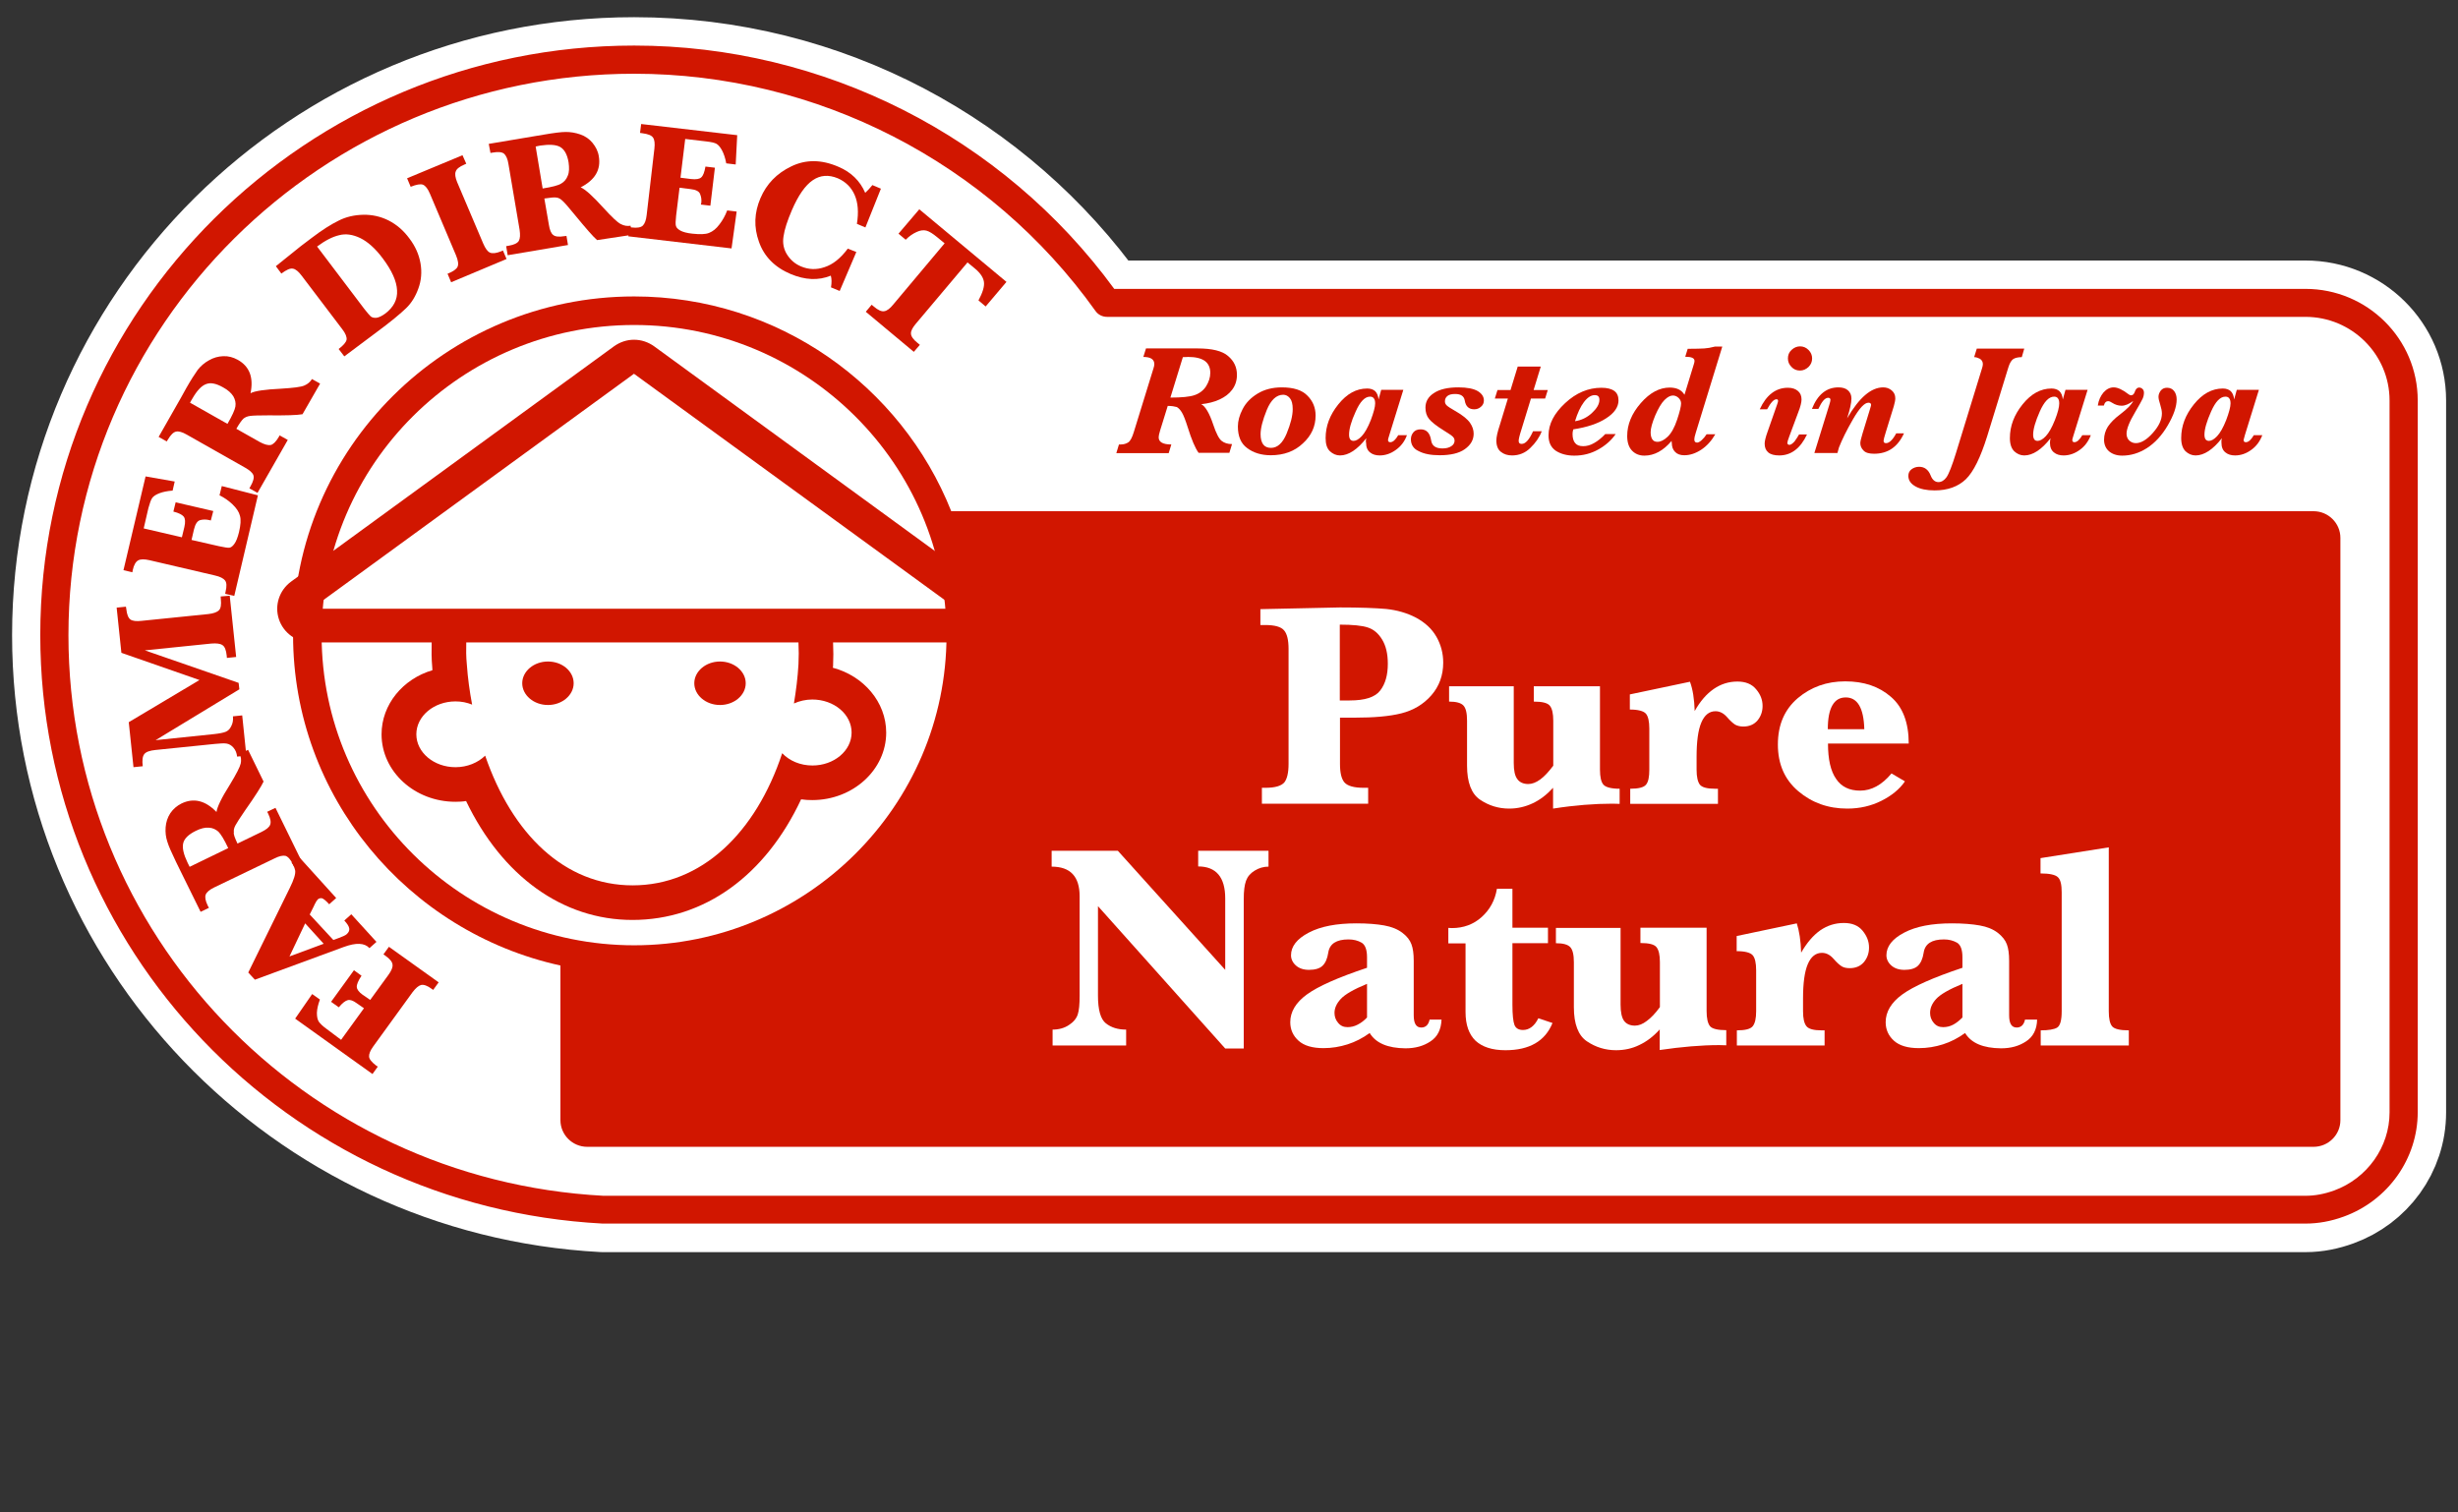 <?xml version="1.0" encoding="UTF-8"?> <!-- Generator: Adobe Illustrator 16.0.0, SVG Export Plug-In . SVG Version: 6.00 Build 0) --> <svg xmlns="http://www.w3.org/2000/svg" xmlns:xlink="http://www.w3.org/1999/xlink" id="Layer_1" x="0px" y="0px" width="130px" height="80px" viewBox="26.85 -4 130 80" style="enable-background:new 26.85 -4 130 80;" xml:space="preserve"><rect x="26.85" y="-4" width="130" height="80" fill="#333333" stroke="none"/> <style type="text/css"> <![CDATA[ .st0{fill:none;stroke:#FFFFFF;stroke-width:4.481;stroke-linecap:round;stroke-linejoin:round;} .st1{fill:#FFFFFF;} .st2{fill:#009447;} .st3{fill:#D11600;} .st4{fill-rule:evenodd;clip-rule:evenodd;fill:#D11600;} ]]> </style> <g> <path class="st2" d="M148.78,12.02H85.4C79.85,4.24,70.72-0.85,60.39-0.85c-16.93,0-30.66,13.63-30.66,30.45 c0,16.25,12.84,29.53,29,30.39h90.06h0c0.63,0,1.22-0.13,1.77-0.33c1.99-0.72,3.42-2.6,3.42-4.82v-9.14V22.63v-5.45 C153.98,14.33,151.65,12.02,148.78,12.02"></path> <path class="st0" d="M148.78,12.02H85.4C79.85,4.24,70.72-0.85,60.39-0.85c-16.93,0-30.66,13.63-30.66,30.45 c0,16.25,12.84,29.53,29,30.39h90.06h0c0.63,0,1.22-0.13,1.77-0.33c1.99-0.72,3.42-2.6,3.42-4.82v-9.14V22.63v-5.45 C153.98,14.33,151.65,12.02,148.78,12.02z"></path> <path class="st1" d="M148.78,12.02H85.4C79.85,4.24,70.72-0.85,60.39-0.85c-16.93,0-30.66,13.63-30.66,30.45 c0,16.25,12.84,29.53,29,30.39h90.06h0c0.63,0,1.22-0.13,1.77-0.33c1.99-0.72,3.42-2.6,3.42-4.82v-9.14V22.63v-5.45 C153.98,14.33,151.65,12.02,148.78,12.02"></path> <path class="st3" d="M148.78,60.72H58.72c-16.7-0.89-29.74-14.56-29.74-31.13c0-17.2,14.09-31.18,31.41-31.18 c10.02,0,19.49,4.8,25.39,12.87h63c3.28,0,5.94,2.65,5.94,5.9v37.65c0,2.45-1.57,4.67-3.91,5.52 C150.13,60.6,149.45,60.72,148.78,60.72 M60.39-0.1c-16.5,0-29.92,13.32-29.92,29.7c0,15.78,12.43,28.8,28.29,29.65h90.02 c0.5,0,0.99-0.09,1.52-0.28c1.75-0.64,2.93-2.3,2.93-4.13V17.18c0-2.43-1.99-4.42-4.45-4.42H85.4c-0.24,0-0.47-0.11-0.61-0.31 C79.18,4.59,70.06-0.1,60.39-0.1"></path> <path class="st4" d="M149.21,23.04H77.16C74.52,16.4,68,11.68,60.39,11.68c-9.95,0-18.04,8.04-18.04,17.91 c0,8.54,6.07,15.71,14.14,17.48v8.18c0,0.77,0.63,1.41,1.42,1.41h91.3c0.78,0,1.42-0.63,1.42-1.41v-30.8 C150.63,23.67,149.99,23.04,149.21,23.04"></path> <path class="st4" d="M43.81,29.59c0-9.09,7.42-16.47,16.58-16.47c6.81,0,12.66,4.08,15.21,9.92H57.91c-0.78,0-1.42,0.63-1.42,1.41 v21.14C49.22,43.85,43.81,37.35,43.81,29.59"></path> <path class="st1" d="M60.39,46c-9.12,0-16.53-7.36-16.53-16.4c0-9.05,7.41-16.41,16.53-16.41c9.1,0,16.52,7.36,16.52,16.41 C76.91,38.64,69.49,46,60.39,46"></path> <path class="st3" d="M78.51,26.76L61.45,14.32c-0.32-0.23-0.69-0.35-1.07-0.35c-0.37,0-0.74,0.12-1.06,0.35L42.25,26.76 c-0.63,0.46-0.89,1.26-0.65,1.99c0.24,0.73,0.93,1.23,1.71,1.23h6.37c-0.01,0.43-0.01,0.87,0.03,1.3c0,0.06,0.01,0.11,0.01,0.17 c-1.56,0.46-2.69,1.81-2.69,3.39c0,1.97,1.75,3.57,3.91,3.57c0.19,0,0.39-0.01,0.56-0.04c1.91,3.97,5.1,6.29,8.8,6.29 c3.8,0,7.03-2.35,8.92-6.38c0.19,0.03,0.39,0.04,0.59,0.04c2.15,0,3.91-1.6,3.91-3.57c0-1.62-1.2-3-2.82-3.43 c0-0.03,0-0.05,0.01-0.08c0.02-0.43,0.02-0.85,0-1.26h6.53c0.78,0,1.47-0.5,1.71-1.23C79.4,28.02,79.14,27.21,78.51,26.76 M71.89,34.75c0,0.96-0.93,1.74-2.07,1.74c-0.65,0-1.22-0.25-1.6-0.65c-1.4,4.23-4.28,6.99-7.91,6.99c-3.59,0-6.37-2.7-7.8-6.86 c-0.38,0.37-0.94,0.61-1.57,0.61c-1.14,0-2.07-0.78-2.07-1.74c0-0.96,0.93-1.74,2.07-1.74c0.32,0,0.61,0.06,0.88,0.17 c-0.13-0.69-0.23-1.4-0.28-2.13c-0.04-0.4-0.04-0.78-0.03-1.16h17.57c0.02,0.38,0.02,0.77,0,1.16c-0.04,0.71-0.13,1.4-0.24,2.07 c0.29-0.13,0.62-0.21,0.97-0.21C70.96,33,71.89,33.78,71.89,34.75 M43.32,28.2l17.06-12.43L77.45,28.2H43.32z"></path> <path class="st3" d="M55.83,30.99c-0.75,0-1.36,0.52-1.36,1.15s0.61,1.15,1.36,1.15s1.36-0.52,1.36-1.15S56.59,30.99,55.83,30.99"></path> <path class="st3" d="M64.93,30.99c-0.75,0-1.36,0.52-1.36,1.15s0.61,1.15,1.36,1.15c0.75,0,1.36-0.52,1.36-1.15 S65.68,30.99,64.93,30.99"></path> <path class="st3" d="M46.43,48.89l0.96-1.32c0.16-0.22,0.24-0.4,0.22-0.55c-0.01-0.14-0.14-0.3-0.38-0.47l-0.1-0.07l0.29-0.4 l2.63,1.88l-0.29,0.4l-0.07-0.05c-0.24-0.18-0.43-0.24-0.57-0.21c-0.14,0.04-0.28,0.16-0.45,0.38l-2.08,2.87 c-0.16,0.22-0.23,0.4-0.22,0.54c0.01,0.14,0.14,0.29,0.37,0.47l0.09,0.06l-0.28,0.39l-4.09-2.93l0.9-1.3l0.41,0.29 c-0.1,0.27-0.15,0.49-0.16,0.7c0,0.21,0.03,0.36,0.1,0.47c0.08,0.11,0.21,0.24,0.42,0.39L44.89,51l1.21-1.67l-0.39-0.27 c-0.18-0.13-0.33-0.19-0.46-0.16c-0.13,0.03-0.29,0.15-0.48,0.38l-0.41-0.29l1.21-1.67l0.4,0.29c-0.18,0.27-0.26,0.47-0.25,0.6 c0.01,0.13,0.12,0.27,0.3,0.4L46.43,48.89z"></path> <path class="st3" d="M44.48,45.72l0.3-0.11c0.21-0.08,0.35-0.14,0.41-0.2c0.11-0.1,0.15-0.2,0.13-0.31 c-0.02-0.11-0.11-0.25-0.26-0.41l0.37-0.33l1.33,1.46l-0.37,0.33c-0.26-0.28-0.7-0.3-1.36-0.06l-4.7,1.73l-0.35-0.38l2.2-4.48 c0.22-0.44,0.31-0.75,0.28-0.92c-0.04-0.17-0.1-0.31-0.19-0.41l0.37-0.33l1.99,2.2l-0.37,0.33c-0.18-0.2-0.31-0.3-0.39-0.32 c-0.08-0.01-0.15,0.01-0.21,0.06c-0.05,0.05-0.1,0.13-0.16,0.25l-0.06,0.13l-0.21,0.42L44.48,45.72z M43.97,45.92l-0.98-1.08 l-0.83,1.75L43.97,45.92z"></path> <path class="st3" d="M39.41,40.62L40.69,40c0.24-0.12,0.4-0.24,0.45-0.38c0.05-0.13,0.02-0.32-0.11-0.59l-0.05-0.09l0.44-0.21 l1.42,2.9l-0.44,0.21l-0.05-0.11c-0.13-0.27-0.27-0.42-0.4-0.46c-0.14-0.03-0.33,0.01-0.57,0.13l-3.2,1.54 c-0.25,0.12-0.4,0.25-0.45,0.38c-0.05,0.13-0.02,0.32,0.11,0.59l0.06,0.11l-0.44,0.21l-1.06-2.15l-0.24-0.49 c-0.23-0.48-0.39-0.83-0.46-1.07c-0.08-0.24-0.11-0.49-0.09-0.76c0.02-0.27,0.1-0.52,0.25-0.75c0.15-0.22,0.35-0.39,0.59-0.51 c0.64-0.31,1.26-0.16,1.85,0.45c0.03-0.25,0.26-0.74,0.71-1.45c0.34-0.56,0.53-0.93,0.57-1.11c0.04-0.18,0.02-0.36-0.06-0.52 l0.45-0.21l0.82,1.68c-0.11,0.24-0.43,0.75-0.98,1.53c-0.27,0.39-0.44,0.66-0.51,0.79c-0.07,0.13-0.1,0.26-0.08,0.36 C39.19,40.12,39.27,40.32,39.41,40.62 M38.92,40.86c-0.21-0.45-0.39-0.74-0.52-0.87c-0.14-0.12-0.3-0.2-0.5-0.21 c-0.2-0.02-0.44,0.04-0.7,0.17c-0.38,0.19-0.6,0.4-0.66,0.65c-0.06,0.25,0.02,0.59,0.23,1.03c0.03,0.06,0.06,0.13,0.11,0.22 L38.92,40.86z"></path> <path class="st3" d="M39.51,32.46l-4.43,2.69l3.09-0.32c0.28-0.03,0.48-0.07,0.61-0.12c0.13-0.05,0.23-0.15,0.3-0.3 c0.08-0.15,0.11-0.32,0.09-0.52l0.49-0.05l0.22,2.13l-0.49,0.05c-0.02-0.19-0.08-0.34-0.19-0.47c-0.11-0.13-0.24-0.2-0.37-0.22 c-0.13-0.02-0.33-0.01-0.62,0.02l-3.14,0.32c-0.3,0.03-0.5,0.1-0.59,0.22c-0.09,0.11-0.12,0.33-0.08,0.64l-0.49,0.05l-0.25-2.38 l3.74-2.23l-4.13-1.44l-0.25-2.39l0.49-0.05l0.02,0.12c0.03,0.3,0.11,0.48,0.22,0.56c0.12,0.08,0.32,0.1,0.58,0.07l3.54-0.36 c0.27-0.03,0.46-0.1,0.56-0.2c0.1-0.1,0.13-0.3,0.1-0.59l-0.01-0.14L39,27.51l0.34,3.24l-0.49,0.05l-0.01-0.12 c-0.03-0.29-0.1-0.48-0.23-0.56c-0.12-0.08-0.31-0.1-0.58-0.08l-3.52,0.36l4.96,1.72L39.51,32.46z"></path> <path class="st3" d="M36.98,24.56l1.45,0.33c0.28,0.06,0.46,0.09,0.55,0.08c0.09-0.01,0.18-0.08,0.27-0.21 c0.09-0.12,0.17-0.33,0.24-0.61c0.09-0.38,0.11-0.67,0.05-0.87c-0.05-0.2-0.18-0.4-0.39-0.6s-0.44-0.36-0.69-0.48l0.12-0.49 l1.91,0.49l-1.25,5.32l-0.48-0.11l0.02-0.11c0.07-0.29,0.06-0.49-0.03-0.6c-0.09-0.11-0.26-0.2-0.53-0.26l-3.47-0.81 c-0.27-0.06-0.46-0.06-0.59,0.01c-0.13,0.07-0.23,0.24-0.29,0.52l-0.02,0.11l-0.47-0.11l1.17-4.96l1.54,0.27l-0.11,0.48 c-0.28,0.02-0.52,0.07-0.7,0.14c-0.18,0.07-0.31,0.15-0.38,0.25c-0.07,0.1-0.13,0.28-0.2,0.53l-0.25,1.08l2.02,0.47l0.13-0.54 c0.06-0.26,0.05-0.44-0.03-0.55c-0.08-0.1-0.26-0.2-0.55-0.27l0.12-0.49l1.99,0.46L38,23.53c-0.03-0.01-0.06-0.02-0.08-0.02 c-0.17-0.04-0.33-0.04-0.48,0c-0.15,0.04-0.26,0.2-0.33,0.49L36.98,24.56z"></path> <path class="st3" d="M39.35,18.68l1.24,0.7c0.24,0.13,0.43,0.18,0.57,0.16c0.14-0.03,0.28-0.17,0.43-0.42l0.05-0.09l0.43,0.24 l-1.6,2.8l-0.43-0.24l0.06-0.11c0.15-0.26,0.2-0.46,0.15-0.59c-0.05-0.13-0.2-0.26-0.43-0.39l-3.09-1.75 c-0.24-0.14-0.43-0.19-0.57-0.16c-0.14,0.03-0.28,0.17-0.43,0.42l-0.06,0.1l-0.43-0.24l1.19-2.09l0.26-0.47 c0.26-0.46,0.47-0.78,0.62-0.99c0.15-0.19,0.35-0.37,0.59-0.5c0.24-0.14,0.49-0.21,0.76-0.22c0.28-0.01,0.52,0.06,0.76,0.19 c0.63,0.35,0.85,0.94,0.68,1.77c0.22-0.12,0.76-0.2,1.61-0.24c0.65-0.04,1.07-0.09,1.24-0.17c0.17-0.07,0.31-0.19,0.4-0.34 l0.43,0.24l-0.93,1.62c-0.27,0.05-0.87,0.07-1.82,0.06c-0.48,0-0.8,0.01-0.95,0.03c-0.15,0.02-0.26,0.07-0.35,0.14 C39.64,18.22,39.51,18.4,39.35,18.68 M38.88,18.42c0.25-0.43,0.39-0.74,0.42-0.92c0.03-0.19-0.01-0.36-0.11-0.54 c-0.11-0.17-0.28-0.33-0.54-0.47c-0.37-0.21-0.67-0.27-0.91-0.17c-0.24,0.09-0.48,0.35-0.72,0.77c-0.04,0.05-0.07,0.13-0.12,0.21 L38.88,18.42z"></path> <path class="st3" d="M45.06,14.85l-0.3-0.39c0.25-0.19,0.39-0.35,0.42-0.49c0.02-0.14-0.05-0.33-0.23-0.56l-2.14-2.82 c-0.17-0.23-0.33-0.36-0.47-0.38c-0.14-0.03-0.34,0.06-0.61,0.26l-0.29-0.39l0.56-0.45c0.56-0.46,1.01-0.81,1.34-1.05 c0.55-0.42,1.03-0.72,1.42-0.91c0.39-0.2,0.83-0.3,1.3-0.31c0.47-0.01,0.92,0.09,1.34,0.3c0.43,0.22,0.79,0.53,1.1,0.95 c0.32,0.42,0.51,0.86,0.59,1.32c0.08,0.46,0.04,0.91-0.11,1.32c-0.15,0.42-0.36,0.77-0.65,1.05c-0.29,0.28-0.8,0.71-1.56,1.27 L45.06,14.85z M43.62,9.04l2.49,3.29c0.16,0.21,0.28,0.34,0.35,0.41c0.08,0.06,0.18,0.08,0.3,0.07c0.13-0.02,0.28-0.09,0.46-0.22 c0.44-0.33,0.66-0.74,0.63-1.23c-0.02-0.49-0.28-1.06-0.77-1.71c-0.39-0.52-0.79-0.87-1.18-1.06c-0.4-0.19-0.77-0.24-1.11-0.15 C44.44,8.52,44.05,8.72,43.62,9.04"></path> <path class="st3" d="M48.57,5.88l-0.19-0.45l2.93-1.22l0.2,0.45l-0.09,0.04c-0.28,0.12-0.43,0.24-0.47,0.38 C50.9,5.2,50.93,5.4,51.03,5.64l1.38,3.25c0.11,0.25,0.22,0.41,0.35,0.47c0.13,0.06,0.33,0.04,0.6-0.07l0.09-0.04l0.19,0.45 l-2.93,1.23l-0.19-0.45c0.3-0.12,0.47-0.24,0.53-0.37c0.06-0.13,0.03-0.33-0.08-0.6l-1.38-3.26c-0.11-0.26-0.23-0.42-0.37-0.48 C49.09,5.72,48.87,5.76,48.57,5.88"></path> <path class="st3" d="M55.64,6.5l0.24,1.39c0.04,0.27,0.12,0.46,0.23,0.54c0.11,0.09,0.31,0.11,0.6,0.06l0.1-0.01l0.08,0.48 L53.7,9.5l-0.08-0.48l0.12-0.02c0.3-0.05,0.48-0.14,0.55-0.26c0.07-0.13,0.08-0.32,0.04-0.59l-0.59-3.48 c-0.04-0.27-0.13-0.45-0.23-0.54c-0.11-0.09-0.31-0.11-0.6-0.06l-0.12,0.02L52.7,3.61l2.38-0.4l0.54-0.09 c0.52-0.09,0.91-0.14,1.16-0.14c0.25,0,0.5,0.04,0.76,0.13c0.26,0.09,0.48,0.24,0.65,0.45c0.17,0.21,0.29,0.44,0.33,0.71 c0.12,0.71-0.2,1.25-0.96,1.64c0.24,0.1,0.64,0.46,1.21,1.09c0.44,0.48,0.74,0.77,0.91,0.85c0.17,0.09,0.34,0.12,0.52,0.09 l0.08,0.48L58.43,8.7c-0.2-0.17-0.6-0.63-1.2-1.36c-0.3-0.37-0.51-0.61-0.62-0.71c-0.11-0.11-0.22-0.17-0.33-0.18 C56.18,6.43,55.97,6.45,55.64,6.5 M55.55,5.97c0.5-0.08,0.82-0.16,0.98-0.26c0.16-0.09,0.28-0.23,0.35-0.42 c0.08-0.19,0.08-0.42,0.04-0.71c-0.07-0.41-0.22-0.68-0.45-0.81c-0.22-0.12-0.57-0.14-1.05-0.07c-0.06,0.01-0.14,0.03-0.24,0.05 L55.55,5.97z"></path> <path class="st3" d="M62.79,5.93L62.61,7.4c-0.03,0.28-0.04,0.47-0.01,0.55c0.02,0.09,0.1,0.17,0.24,0.25 c0.13,0.07,0.34,0.13,0.63,0.16c0.39,0.04,0.68,0.04,0.88-0.04c0.2-0.08,0.38-0.22,0.55-0.45c0.17-0.22,0.31-0.47,0.41-0.74 l0.5,0.06l-0.27,1.95l-5.46-0.64l0.06-0.48l0.11,0.01c0.3,0.04,0.5,0,0.6-0.1c0.1-0.1,0.17-0.28,0.2-0.55l0.41-3.52 c0.03-0.27,0.01-0.46-0.07-0.58c-0.08-0.12-0.26-0.19-0.55-0.23L60.7,3.03l0.06-0.47l5.08,0.59L65.76,4.7l-0.5-0.06 c-0.05-0.28-0.13-0.51-0.22-0.68c-0.09-0.17-0.19-0.29-0.29-0.35c-0.1-0.06-0.29-0.1-0.55-0.13l-1.11-0.13L62.84,5.4l0.56,0.07 c0.26,0.03,0.45,0,0.54-0.09c0.1-0.09,0.17-0.28,0.22-0.57l0.5,0.06l-0.24,2.01l-0.5-0.06c0-0.04,0.01-0.06,0.02-0.08 c0.02-0.17,0-0.32-0.06-0.47C63.83,6.12,63.65,6.03,63.36,6L62.79,5.93z"></path> <path class="st3" d="M72.14,9.33l-0.88,2.06L70.8,11.2c0.04-0.24,0.04-0.45-0.01-0.62c-0.66,0.27-1.36,0.23-2.11-0.08 c-0.86-0.36-1.42-0.94-1.69-1.71c-0.28-0.78-0.25-1.54,0.08-2.31c0.32-0.75,0.86-1.31,1.63-1.68c0.76-0.37,1.59-0.37,2.49,0.02 c0.67,0.28,1.15,0.75,1.42,1.38c0.12-0.11,0.25-0.25,0.38-0.41l0.45,0.19l-0.82,2.05l-0.45-0.19c0.1-0.61,0.06-1.12-0.12-1.53 c-0.18-0.41-0.48-0.7-0.89-0.88c-0.49-0.2-0.92-0.17-1.32,0.1c-0.4,0.27-0.77,0.8-1.11,1.59c-0.24,0.56-0.39,1.02-0.44,1.38 c-0.06,0.36,0.01,0.69,0.19,0.97c0.18,0.28,0.42,0.49,0.73,0.62c0.4,0.17,0.82,0.19,1.25,0.04c0.44-0.14,0.85-0.47,1.23-0.98 L72.14,9.33z"></path> <path class="st3" d="M76.81,8.87l-0.39-0.32c-0.23-0.19-0.42-0.31-0.57-0.35c-0.15-0.04-0.33-0.02-0.52,0.07 c-0.2,0.09-0.39,0.22-0.58,0.41l-0.38-0.32l1.1-1.29l4.61,3.84l-1.1,1.3l-0.38-0.32c0.22-0.41,0.32-0.73,0.29-0.97 c-0.03-0.23-0.18-0.47-0.47-0.71l-0.4-0.33l-2.73,3.24c-0.17,0.2-0.27,0.38-0.26,0.52c0,0.14,0.11,0.31,0.35,0.5l0.12,0.1 l-0.32,0.37l-2.54-2.12l0.31-0.37l0.11,0.09c0.23,0.2,0.42,0.28,0.56,0.25c0.14-0.02,0.3-0.14,0.47-0.35L76.81,8.87z"></path> <path class="st1" d="M97.72,33.96v2.45c0,0.47,0.08,0.8,0.24,0.98c0.16,0.18,0.5,0.28,1.01,0.28h0.24v0.84h-5.62v-0.84h0.18 c0.52,0,0.85-0.1,1.01-0.29C94.92,37.2,95,36.88,95,36.41v-6.09c0-0.47-0.08-0.8-0.24-0.98c-0.16-0.19-0.5-0.28-1-0.28h-0.25v-0.84 l4.21-0.09c1.05,0,1.86,0.03,2.44,0.08c0.57,0.06,1.1,0.21,1.58,0.46c0.48,0.26,0.84,0.59,1.08,1.01c0.24,0.42,0.36,0.88,0.36,1.37 c0,0.67-0.21,1.25-0.63,1.73c-0.42,0.48-0.95,0.79-1.58,0.95c-0.63,0.16-1.46,0.23-2.49,0.23H97.72z M97.72,33.05h0.51 c0.81,0,1.35-0.17,1.62-0.53c0.27-0.35,0.4-0.82,0.4-1.41c0-0.53-0.1-0.95-0.3-1.28c-0.2-0.33-0.45-0.54-0.76-0.64 c-0.3-0.1-0.8-0.15-1.48-0.15V33.05z"></path> <path class="st1" d="M108.99,37.67c-0.33,0.36-0.69,0.64-1.08,0.82c-0.38,0.18-0.8,0.28-1.24,0.28c-0.57,0-1.08-0.16-1.54-0.47 c-0.46-0.31-0.69-0.92-0.69-1.8v-2.38c0-0.39-0.06-0.66-0.19-0.8c-0.13-0.14-0.38-0.21-0.76-0.21V32.3h3.42v4.06 c0,0.4,0.06,0.68,0.19,0.85c0.12,0.17,0.32,0.26,0.58,0.26c0.2,0,0.41-0.08,0.63-0.24c0.22-0.16,0.45-0.41,0.69-0.73v-2.38 c0-0.38-0.06-0.64-0.18-0.79c-0.12-0.15-0.4-0.22-0.85-0.22V32.3h3.5v4.41c0,0.38,0.06,0.65,0.18,0.79s0.41,0.22,0.86,0.22v0.8 c-0.14,0-0.26-0.01-0.38-0.01c-0.94,0-1.99,0.08-3.14,0.26V37.67z"></path> <path class="st1" d="M116.48,33.61c0.29-0.52,0.63-0.91,1.01-1.17c0.38-0.26,0.79-0.39,1.25-0.39c0.43,0,0.76,0.13,0.99,0.41 c0.23,0.27,0.34,0.56,0.34,0.88c0,0.3-0.09,0.55-0.27,0.77c-0.18,0.21-0.43,0.32-0.75,0.32c-0.17,0-0.32-0.04-0.43-0.1 c-0.11-0.07-0.26-0.2-0.44-0.41c-0.18-0.2-0.38-0.3-0.6-0.3c-0.33,0-0.58,0.2-0.75,0.6s-0.25,1.01-0.25,1.81v0.68 c0,0.38,0.06,0.64,0.17,0.79c0.12,0.15,0.39,0.22,0.81,0.22h0.15v0.8h-4.64v-0.8c0.44,0,0.72-0.07,0.84-0.22 c0.12-0.15,0.17-0.41,0.17-0.79v-2.17c0-0.38-0.06-0.65-0.18-0.79c-0.12-0.14-0.41-0.22-0.85-0.22v-0.8l3.18-0.67 C116.38,32.46,116.46,32.98,116.48,33.61"></path> <path class="st1" d="M123.53,35.34c0,0.82,0.14,1.45,0.43,1.86c0.28,0.42,0.71,0.62,1.27,0.62c0.6,0,1.15-0.3,1.66-0.91l0.71,0.42 c-0.29,0.42-0.71,0.76-1.25,1.03c-0.54,0.27-1.14,0.41-1.8,0.41c-1.01,0-1.87-0.31-2.59-0.92c-0.72-0.61-1.08-1.43-1.08-2.47 c0-1.04,0.35-1.85,1.05-2.45c0.7-0.59,1.53-0.89,2.51-0.89c0.99,0,1.79,0.27,2.42,0.82c0.63,0.54,0.94,1.37,0.94,2.47H123.53z M123.52,34.57h1.93c-0.03-1.12-0.36-1.68-0.98-1.68c-0.32,0-0.55,0.14-0.71,0.42C123.6,33.59,123.52,34.01,123.52,34.57"></path> <path class="st1" d="M84.92,43.93v4.73c0,0.76,0.14,1.25,0.42,1.47c0.28,0.22,0.63,0.33,1.07,0.33v0.84h-3.89v-0.84 c0.33,0,0.62-0.08,0.86-0.24c0.25-0.16,0.4-0.35,0.47-0.56c0.07-0.21,0.1-0.54,0.1-0.99v-5.26c0-1.05-0.49-1.57-1.48-1.57V41h3.5 l5.68,6.3v-3.78c0-1.12-0.48-1.69-1.43-1.69V41h3.72v0.84c-0.26,0-0.5,0.07-0.73,0.21s-0.38,0.32-0.46,0.54s-0.12,0.54-0.12,0.96 v7.91h-0.98L84.92,43.93z"></path> <path class="st1" d="M99.29,50.64c-0.37,0.27-0.76,0.47-1.17,0.6c-0.41,0.13-0.83,0.2-1.27,0.2c-0.59,0-1.03-0.13-1.32-0.39 c-0.29-0.26-0.44-0.59-0.44-0.98c0-0.55,0.29-1.04,0.88-1.47c0.59-0.43,1.65-0.9,3.18-1.41v-0.56c0-0.4-0.1-0.66-0.29-0.77 c-0.19-0.11-0.42-0.17-0.69-0.17c-0.64,0-1,0.23-1.07,0.7c-0.05,0.32-0.15,0.55-0.31,0.7c-0.15,0.14-0.39,0.21-0.71,0.21 c-0.29,0-0.52-0.08-0.69-0.23c-0.17-0.15-0.26-0.34-0.26-0.54c0-0.47,0.31-0.87,0.94-1.2c0.63-0.33,1.46-0.49,2.52-0.49 c0.59,0,1.08,0.04,1.47,0.11c0.39,0.07,0.71,0.2,0.96,0.39s0.4,0.39,0.48,0.61c0.08,0.21,0.12,0.5,0.12,0.87v2.88 c0,0.44,0.13,0.65,0.4,0.65c0.23,0,0.38-0.14,0.44-0.42h0.63c-0.02,0.52-0.21,0.91-0.58,1.15c-0.37,0.25-0.81,0.37-1.33,0.37 C100.25,51.44,99.62,51.18,99.29,50.64 M99.15,49.82v-1.78c-0.71,0.29-1.17,0.56-1.39,0.8c-0.22,0.24-0.33,0.48-0.33,0.74 c0,0.19,0.06,0.37,0.19,0.52c0.13,0.16,0.29,0.23,0.5,0.23c0.18,0,0.36-0.04,0.53-0.13C98.83,50.11,99,49.98,99.15,49.82"></path> <path class="st1" d="M106.84,45.9v3.24c0,0.54,0.04,0.9,0.11,1.08c0.07,0.17,0.22,0.26,0.45,0.26c0.33,0,0.61-0.21,0.81-0.62 l0.75,0.25c-0.39,0.96-1.22,1.44-2.49,1.44c-0.7,0-1.22-0.17-1.58-0.5c-0.35-0.34-0.53-0.84-0.53-1.52V45.9h-0.91v-0.82l0.19,0.01 c0.62,0,1.15-0.2,1.58-0.59s0.7-0.88,0.8-1.49h0.82v2.06h1.88v0.82H106.84z"></path> <path class="st1" d="M114.63,50.45c-0.33,0.37-0.69,0.64-1.07,0.82c-0.38,0.19-0.8,0.28-1.24,0.28c-0.57,0-1.08-0.16-1.54-0.47 c-0.46-0.31-0.69-0.92-0.69-1.8v-2.38c0-0.39-0.06-0.66-0.19-0.8c-0.13-0.14-0.38-0.21-0.76-0.21v-0.81h3.42v4.06 c0,0.39,0.06,0.68,0.18,0.85c0.12,0.17,0.32,0.26,0.58,0.26c0.2,0,0.41-0.08,0.63-0.25c0.22-0.16,0.45-0.4,0.69-0.73v-2.38 c0-0.38-0.06-0.64-0.18-0.79c-0.12-0.15-0.4-0.22-0.85-0.22v-0.81h3.5v4.41c0,0.38,0.06,0.65,0.18,0.8 c0.12,0.14,0.41,0.21,0.86,0.21v0.8c-0.14,0-0.26-0.01-0.37-0.01c-0.94,0-1.99,0.09-3.15,0.26V50.45z"></path> <path class="st1" d="M122.11,46.39c0.3-0.52,0.63-0.91,1.01-1.18c0.38-0.26,0.79-0.39,1.25-0.39c0.43,0,0.76,0.13,0.99,0.41 s0.34,0.57,0.34,0.89c0,0.3-0.09,0.55-0.27,0.77c-0.18,0.21-0.43,0.32-0.75,0.32c-0.17,0-0.32-0.03-0.43-0.1s-0.26-0.2-0.44-0.41 c-0.18-0.2-0.38-0.3-0.6-0.3c-0.33,0-0.58,0.2-0.75,0.6c-0.17,0.4-0.25,1.01-0.25,1.81v0.68c0,0.38,0.06,0.64,0.18,0.79 c0.12,0.15,0.39,0.22,0.81,0.22h0.15v0.8h-4.64v-0.8c0.44,0,0.72-0.07,0.84-0.22c0.12-0.15,0.18-0.41,0.18-0.79v-2.17 c0-0.38-0.06-0.65-0.18-0.79c-0.12-0.14-0.4-0.22-0.85-0.22v-0.8l3.18-0.67C122.01,45.24,122.09,45.76,122.11,46.39"></path> <path class="st1" d="M130.78,50.64c-0.37,0.27-0.76,0.47-1.17,0.6c-0.41,0.13-0.83,0.2-1.27,0.2c-0.59,0-1.03-0.13-1.32-0.39 c-0.29-0.26-0.44-0.59-0.44-0.98c0-0.55,0.29-1.04,0.88-1.47c0.59-0.43,1.65-0.9,3.18-1.41v-0.56c0-0.4-0.1-0.66-0.29-0.77 c-0.2-0.11-0.42-0.17-0.69-0.17c-0.64,0-1,0.23-1.07,0.7c-0.05,0.32-0.15,0.55-0.31,0.7c-0.15,0.14-0.39,0.21-0.71,0.21 c-0.29,0-0.52-0.08-0.69-0.23c-0.17-0.15-0.26-0.34-0.26-0.54c0-0.47,0.31-0.87,0.94-1.2c0.63-0.33,1.46-0.49,2.52-0.49 c0.58,0,1.08,0.04,1.47,0.11c0.4,0.07,0.71,0.2,0.96,0.39c0.24,0.19,0.4,0.39,0.48,0.61c0.08,0.21,0.12,0.5,0.12,0.87v2.88 c0,0.44,0.13,0.65,0.4,0.65c0.23,0,0.38-0.14,0.44-0.42h0.64c-0.01,0.52-0.21,0.91-0.58,1.15c-0.37,0.25-0.81,0.37-1.33,0.37 C131.74,51.44,131.11,51.18,130.78,50.64 M130.64,49.82v-1.78c-0.71,0.29-1.17,0.56-1.39,0.8c-0.22,0.24-0.32,0.48-0.32,0.74 c0,0.19,0.06,0.37,0.19,0.52c0.13,0.16,0.29,0.23,0.5,0.23c0.18,0,0.36-0.04,0.53-0.13C130.32,50.11,130.48,49.98,130.64,49.82"></path> <path class="st1" d="M138.38,40.82v8.67c0,0.39,0.06,0.66,0.18,0.8c0.12,0.14,0.42,0.21,0.88,0.21v0.8h-4.66v-0.8 c0.41,0,0.7-0.05,0.86-0.14c0.17-0.1,0.25-0.39,0.25-0.87v-6.29c0-0.4-0.06-0.67-0.2-0.8c-0.13-0.13-0.44-0.2-0.92-0.2v-0.81 L138.38,40.82z"></path> <path class="st3" d="M88.61,17.47l-0.4,1.29c-0.06,0.19-0.08,0.31-0.08,0.37c0,0.25,0.22,0.38,0.67,0.38l-0.14,0.46h-2.77 l0.14-0.46h0.09c0.16,0,0.29-0.04,0.4-0.11c0.11-0.07,0.21-0.26,0.3-0.56l1.04-3.37c0.03-0.09,0.04-0.16,0.04-0.21 c0-0.25-0.19-0.38-0.58-0.38l0.14-0.45h2.73c0.76,0,1.3,0.13,1.61,0.4c0.32,0.27,0.47,0.6,0.47,1c0,0.29-0.08,0.55-0.25,0.78 s-0.39,0.39-0.67,0.52c-0.28,0.13-0.6,0.21-0.97,0.25c0.21,0.1,0.43,0.46,0.64,1.09c0.15,0.45,0.3,0.74,0.44,0.85 c0.14,0.11,0.32,0.17,0.55,0.17l-0.14,0.46h-1.63c-0.18-0.25-0.37-0.7-0.57-1.34c-0.12-0.38-0.22-0.64-0.31-0.79 c-0.09-0.15-0.18-0.24-0.27-0.29C88.98,17.5,88.83,17.47,88.61,17.47 M88.75,17.03c0.59,0,1.02-0.04,1.28-0.13 c0.26-0.09,0.47-0.25,0.61-0.47c0.14-0.23,0.22-0.46,0.22-0.71c0-0.28-0.1-0.49-0.29-0.63c-0.2-0.14-0.49-0.21-0.88-0.21 c-0.04,0-0.13,0.01-0.28,0.01L88.75,17.03z"></path> <path class="st3" d="M92.32,18.56c0-0.29,0.08-0.59,0.25-0.92c0.17-0.33,0.43-0.6,0.79-0.82c0.36-0.22,0.79-0.33,1.28-0.33 c0.62,0,1.07,0.14,1.36,0.44c0.29,0.29,0.43,0.64,0.43,1.05c0,0.57-0.22,1.06-0.67,1.47c-0.44,0.42-1.01,0.63-1.7,0.63 c-0.5,0-0.92-0.13-1.25-0.38C92.48,19.46,92.32,19.08,92.32,18.56 M93.52,18.97c0,0.24,0.05,0.42,0.14,0.54 c0.09,0.12,0.23,0.18,0.41,0.18c0.34,0,0.62-0.25,0.83-0.76c0.21-0.51,0.32-0.94,0.32-1.29c0-0.27-0.05-0.46-0.15-0.58 c-0.1-0.12-0.22-0.18-0.35-0.18c-0.36,0-0.65,0.27-0.87,0.8C93.63,18.22,93.52,18.65,93.52,18.97"></path> <path class="st3" d="M99.11,19.18c-0.47,0.6-0.94,0.91-1.39,0.91c-0.2,0-0.38-0.08-0.53-0.22c-0.16-0.15-0.23-0.38-0.23-0.7 c0-0.63,0.22-1.22,0.67-1.78s0.95-0.84,1.53-0.84c0.18,0,0.32,0.05,0.42,0.14c0.1,0.1,0.16,0.24,0.18,0.44l0.14-0.51h1.17 l-0.74,2.39c-0.05,0.15-0.07,0.24-0.07,0.26c0,0.08,0.04,0.12,0.12,0.12c0.14,0,0.28-0.13,0.42-0.37h0.46 c-0.12,0.33-0.32,0.59-0.59,0.78c-0.26,0.19-0.55,0.29-0.85,0.29c-0.2,0-0.38-0.05-0.51-0.16c-0.14-0.11-0.21-0.28-0.21-0.51 C99.08,19.35,99.09,19.27,99.11,19.18 M98.2,18.99c0,0.11,0.02,0.19,0.06,0.25c0.04,0.05,0.1,0.08,0.18,0.08 c0.12,0,0.27-0.08,0.43-0.25c0.16-0.17,0.32-0.45,0.48-0.85c0.15-0.4,0.23-0.7,0.23-0.88c0-0.12-0.02-0.21-0.07-0.27 c-0.04-0.06-0.11-0.09-0.2-0.09c-0.28,0-0.53,0.27-0.76,0.79C98.31,18.29,98.2,18.7,98.2,18.99"></path> <path class="st3" d="M101.47,19.24c0-0.14,0.04-0.26,0.13-0.37c0.09-0.11,0.22-0.16,0.39-0.16c0.31,0,0.49,0.2,0.55,0.58 c0.04,0.29,0.24,0.43,0.6,0.43c0.2,0,0.35-0.04,0.47-0.12c0.12-0.08,0.17-0.18,0.17-0.29c0-0.08-0.03-0.15-0.09-0.21 s-0.22-0.17-0.48-0.33c-0.39-0.24-0.65-0.45-0.78-0.61s-0.19-0.36-0.19-0.6c0-0.32,0.15-0.58,0.45-0.77c0.3-0.2,0.73-0.3,1.29-0.3 c0.47,0,0.81,0.07,1.03,0.2c0.21,0.13,0.32,0.29,0.32,0.49c0,0.14-0.05,0.25-0.16,0.34c-0.1,0.09-0.22,0.13-0.35,0.13 c-0.28,0-0.45-0.15-0.5-0.46c-0.04-0.24-0.21-0.35-0.51-0.35c-0.18,0-0.31,0.03-0.4,0.1c-0.09,0.07-0.14,0.16-0.14,0.29 c0,0.08,0.03,0.15,0.09,0.21c0.06,0.06,0.21,0.16,0.44,0.29c0.41,0.23,0.67,0.45,0.8,0.64c0.13,0.19,0.19,0.38,0.19,0.57 c0,0.33-0.16,0.6-0.47,0.82c-0.31,0.22-0.76,0.32-1.33,0.32c-0.46,0-0.83-0.07-1.11-0.22C101.61,19.74,101.47,19.52,101.47,19.24"></path> <path class="st3" d="M107.93,18.81h0.46c-0.12,0.32-0.32,0.61-0.6,0.88c-0.27,0.27-0.6,0.4-0.97,0.4c-0.23,0-0.43-0.06-0.59-0.19 c-0.16-0.12-0.24-0.33-0.24-0.6c0-0.18,0.06-0.45,0.18-0.81l0.43-1.41h-0.69l0.14-0.45h0.69l0.38-1.24h1.22l-0.38,1.24h0.75 l-0.14,0.45h-0.75l-0.51,1.66c-0.1,0.31-0.14,0.5-0.14,0.57c0,0.06,0.01,0.1,0.04,0.13c0.03,0.03,0.07,0.04,0.12,0.04 C107.53,19.48,107.73,19.26,107.93,18.81"></path> <path class="st3" d="M110.06,18.71c-0.03,0.09-0.04,0.17-0.04,0.25c0,0.21,0.05,0.38,0.14,0.48c0.09,0.11,0.23,0.16,0.42,0.16 c0.19,0,0.38-0.05,0.57-0.16c0.2-0.11,0.4-0.27,0.6-0.48h0.55c-0.22,0.32-0.52,0.59-0.91,0.81c-0.39,0.22-0.81,0.33-1.28,0.33 c-0.39,0-0.72-0.09-0.98-0.26c-0.26-0.18-0.38-0.45-0.38-0.81c0-0.6,0.29-1.16,0.88-1.71c0.58-0.54,1.22-0.81,1.92-0.81 c0.3,0,0.53,0.06,0.68,0.17c0.15,0.11,0.22,0.28,0.22,0.5c0,0.35-0.22,0.67-0.66,0.95C111.36,18.41,110.78,18.6,110.06,18.71 M110.15,18.28c0.33-0.05,0.63-0.19,0.89-0.43c0.26-0.24,0.4-0.47,0.4-0.7c0-0.08-0.02-0.15-0.06-0.19 c-0.04-0.04-0.1-0.06-0.19-0.06c-0.19,0-0.38,0.12-0.57,0.37C110.44,17.51,110.28,17.85,110.15,18.28"></path> <path class="st3" d="M115.26,19.32c-0.44,0.52-0.92,0.78-1.44,0.78c-0.27,0-0.49-0.09-0.66-0.27c-0.17-0.18-0.25-0.44-0.25-0.77 c0-0.61,0.24-1.19,0.72-1.74s0.99-0.82,1.53-0.82c0.17,0,0.33,0.03,0.46,0.09c0.13,0.06,0.24,0.16,0.32,0.29l0.49-1.6 c0.03-0.08,0.04-0.15,0.04-0.19c0-0.15-0.16-0.22-0.49-0.22l0.13-0.42c0.43,0,0.72-0.01,0.88-0.02c0.16-0.01,0.34-0.04,0.57-0.1 h0.38l-1.4,4.55c-0.06,0.18-0.08,0.3-0.08,0.36c0,0.12,0.05,0.17,0.15,0.17c0.06,0,0.14-0.04,0.24-0.13s0.18-0.19,0.26-0.31h0.46 c-0.21,0.36-0.46,0.63-0.75,0.82c-0.29,0.19-0.59,0.29-0.89,0.29c-0.21,0-0.38-0.06-0.49-0.18c-0.12-0.12-0.17-0.28-0.17-0.47 C115.26,19.41,115.26,19.37,115.26,19.32 M114.15,18.86c0,0.17,0.03,0.29,0.09,0.38s0.15,0.13,0.27,0.13 c0.17,0,0.35-0.09,0.54-0.27c0.19-0.18,0.36-0.48,0.5-0.9c0.14-0.42,0.21-0.71,0.21-0.86c0-0.11-0.04-0.2-0.13-0.29 c-0.08-0.08-0.19-0.13-0.3-0.13c-0.14,0-0.29,0.08-0.45,0.24s-0.32,0.43-0.49,0.82C114.23,18.37,114.15,18.66,114.15,18.86"></path> <path class="st3" d="M122,18.98h0.42c-0.35,0.74-0.84,1.11-1.47,1.11c-0.25,0-0.45-0.05-0.58-0.16c-0.13-0.11-0.19-0.26-0.19-0.47 c0-0.12,0.05-0.34,0.16-0.64l0.49-1.4c0.04-0.11,0.06-0.18,0.06-0.21c0-0.03-0.01-0.06-0.02-0.07c-0.01-0.02-0.04-0.02-0.07-0.02 c-0.14,0-0.3,0.18-0.49,0.53h-0.39c0.35-0.76,0.85-1.14,1.49-1.14c0.23,0,0.4,0.06,0.53,0.17c0.13,0.11,0.19,0.26,0.19,0.45 c0,0.14-0.05,0.37-0.17,0.67l-0.48,1.29c-0.07,0.18-0.1,0.3-0.1,0.34c0,0.03,0.01,0.05,0.03,0.07c0.02,0.02,0.04,0.03,0.08,0.03 c0.07,0,0.16-0.06,0.27-0.18C121.86,19.21,121.94,19.09,122,18.98 M122.69,14.96c0,0.17-0.06,0.32-0.19,0.45 c-0.13,0.12-0.28,0.19-0.45,0.19c-0.18,0-0.33-0.06-0.45-0.19c-0.13-0.13-0.19-0.28-0.19-0.45c0-0.18,0.06-0.33,0.19-0.45 s0.28-0.19,0.45-0.19c0.17,0,0.32,0.06,0.45,0.19C122.63,14.64,122.69,14.79,122.69,14.96"></path> <path class="st3" d="M122.81,19.96l0.79-2.55c0.04-0.13,0.06-0.21,0.06-0.26c0-0.04-0.01-0.06-0.03-0.08s-0.05-0.03-0.09-0.03 c-0.17,0-0.34,0.2-0.52,0.59h-0.34c0.3-0.76,0.77-1.14,1.4-1.14c0.22,0,0.39,0.05,0.51,0.16c0.12,0.11,0.18,0.25,0.18,0.43 c0,0.23-0.08,0.59-0.23,1.05c0.64-1.1,1.27-1.64,1.91-1.64c0.17,0,0.32,0.05,0.45,0.16c0.13,0.11,0.19,0.25,0.19,0.42 c0,0.1-0.03,0.24-0.08,0.42l-0.42,1.36c-0.08,0.26-0.12,0.41-0.12,0.46c0,0.09,0.04,0.13,0.13,0.13c0.17,0,0.35-0.17,0.54-0.52 h0.41c-0.33,0.72-0.85,1.08-1.58,1.08c-0.26,0-0.45-0.05-0.56-0.17c-0.11-0.11-0.17-0.24-0.17-0.39c0-0.09,0.04-0.26,0.12-0.52 l0.38-1.24c0.04-0.14,0.07-0.23,0.07-0.26c0-0.08-0.05-0.12-0.14-0.12c-0.21,0-0.48,0.29-0.82,0.88s-0.58,1.08-0.74,1.49 l-0.08,0.29H122.81z"></path> <path class="st3" d="M131.26,14.89l0.14-0.45h2.51l-0.13,0.45c-0.2,0-0.35,0.04-0.45,0.1c-0.1,0.07-0.19,0.21-0.26,0.44l-1.12,3.64 c-0.35,1.12-0.72,1.88-1.13,2.28c-0.41,0.39-0.96,0.59-1.65,0.59c-0.42,0-0.76-0.07-1.01-0.21c-0.25-0.14-0.38-0.32-0.38-0.56 c0-0.15,0.06-0.27,0.17-0.35s0.24-0.13,0.4-0.13c0.28,0,0.49,0.15,0.61,0.46c0.09,0.23,0.23,0.35,0.41,0.35 c0.16,0,0.31-0.09,0.43-0.26c0.12-0.17,0.29-0.6,0.5-1.28l1.38-4.49c0.03-0.09,0.04-0.16,0.04-0.21c0-0.12-0.05-0.21-0.15-0.28 C131.47,14.93,131.37,14.89,131.26,14.89"></path> <path class="st3" d="M135.3,19.18c-0.47,0.6-0.94,0.91-1.39,0.91c-0.2,0-0.38-0.08-0.53-0.22c-0.15-0.15-0.23-0.38-0.23-0.7 c0-0.63,0.22-1.22,0.67-1.78c0.45-0.56,0.96-0.84,1.53-0.84c0.18,0,0.32,0.05,0.42,0.14c0.1,0.1,0.16,0.24,0.18,0.44l0.14-0.51 h1.17l-0.74,2.39c-0.05,0.15-0.07,0.24-0.07,0.26c0,0.08,0.04,0.12,0.11,0.12c0.14,0,0.28-0.13,0.42-0.37h0.45 c-0.13,0.33-0.32,0.59-0.59,0.78c-0.26,0.19-0.55,0.29-0.85,0.29c-0.2,0-0.38-0.05-0.51-0.16c-0.14-0.11-0.21-0.28-0.21-0.51 C135.27,19.35,135.28,19.27,135.3,19.18 M134.38,18.99c0,0.11,0.02,0.19,0.06,0.25s0.1,0.08,0.18,0.08c0.12,0,0.27-0.08,0.43-0.25 c0.16-0.17,0.32-0.45,0.48-0.85c0.16-0.4,0.23-0.7,0.23-0.88c0-0.12-0.02-0.21-0.07-0.27c-0.04-0.06-0.11-0.09-0.2-0.09 c-0.28,0-0.53,0.27-0.76,0.79C134.5,18.29,134.38,18.7,134.38,18.99"></path> <path class="st3" d="M138.12,17.45h-0.32c0.04-0.28,0.15-0.51,0.3-0.69c0.16-0.18,0.34-0.27,0.54-0.27c0.21,0,0.47,0.12,0.78,0.36 c0.05,0.04,0.1,0.06,0.13,0.06c0.1,0,0.16-0.06,0.2-0.17c0.05-0.16,0.13-0.24,0.24-0.24c0.07,0,0.13,0.03,0.18,0.08 c0.05,0.05,0.07,0.12,0.07,0.19c0,0.1-0.02,0.21-0.07,0.32c-0.05,0.11-0.18,0.34-0.39,0.7c-0.31,0.52-0.46,0.9-0.46,1.15 c0,0.15,0.05,0.27,0.14,0.36c0.1,0.09,0.21,0.14,0.35,0.14c0.28,0,0.58-0.18,0.9-0.54c0.32-0.36,0.48-0.7,0.48-1.03 c0-0.12-0.03-0.28-0.09-0.47c-0.06-0.18-0.09-0.32-0.09-0.41c0-0.12,0.04-0.22,0.12-0.33c0.08-0.1,0.19-0.15,0.33-0.15 c0.16,0,0.29,0.06,0.38,0.18c0.09,0.12,0.13,0.27,0.13,0.44c0,0.38-0.16,0.84-0.47,1.37c-0.31,0.53-0.68,0.93-1.1,1.2 c-0.42,0.27-0.86,0.4-1.31,0.4c-0.29,0-0.52-0.08-0.7-0.23c-0.17-0.15-0.26-0.36-0.26-0.61c0-0.25,0.07-0.48,0.2-0.69 c0.14-0.21,0.35-0.43,0.66-0.66c0.38-0.29,0.6-0.52,0.68-0.7c-0.22,0.16-0.42,0.25-0.61,0.25c-0.17,0-0.34-0.05-0.51-0.16 c-0.07-0.05-0.14-0.08-0.21-0.08C138.24,17.22,138.16,17.29,138.12,17.45"></path> <path class="st3" d="M144.36,19.18c-0.47,0.6-0.94,0.91-1.39,0.91c-0.2,0-0.38-0.08-0.53-0.22c-0.15-0.15-0.23-0.38-0.23-0.7 c0-0.63,0.22-1.22,0.67-1.78s0.96-0.84,1.53-0.84c0.18,0,0.32,0.05,0.42,0.14c0.1,0.1,0.16,0.24,0.18,0.44l0.14-0.51h1.17 l-0.74,2.39c-0.04,0.15-0.07,0.24-0.07,0.26c0,0.08,0.04,0.12,0.12,0.12c0.14,0,0.28-0.13,0.42-0.37h0.45 c-0.13,0.33-0.32,0.59-0.59,0.78c-0.26,0.19-0.55,0.29-0.85,0.29c-0.2,0-0.38-0.05-0.51-0.16c-0.14-0.11-0.21-0.28-0.21-0.51 C144.33,19.35,144.34,19.27,144.36,19.18 M143.44,18.99c0,0.11,0.02,0.19,0.06,0.25c0.04,0.05,0.1,0.08,0.18,0.08 c0.12,0,0.27-0.08,0.43-0.25c0.16-0.17,0.32-0.45,0.48-0.85c0.15-0.4,0.23-0.7,0.23-0.88c0-0.12-0.02-0.21-0.07-0.27 c-0.04-0.06-0.11-0.09-0.2-0.09c-0.28,0-0.53,0.27-0.76,0.79C143.56,18.29,143.44,18.7,143.44,18.99"></path> </g> </svg> 